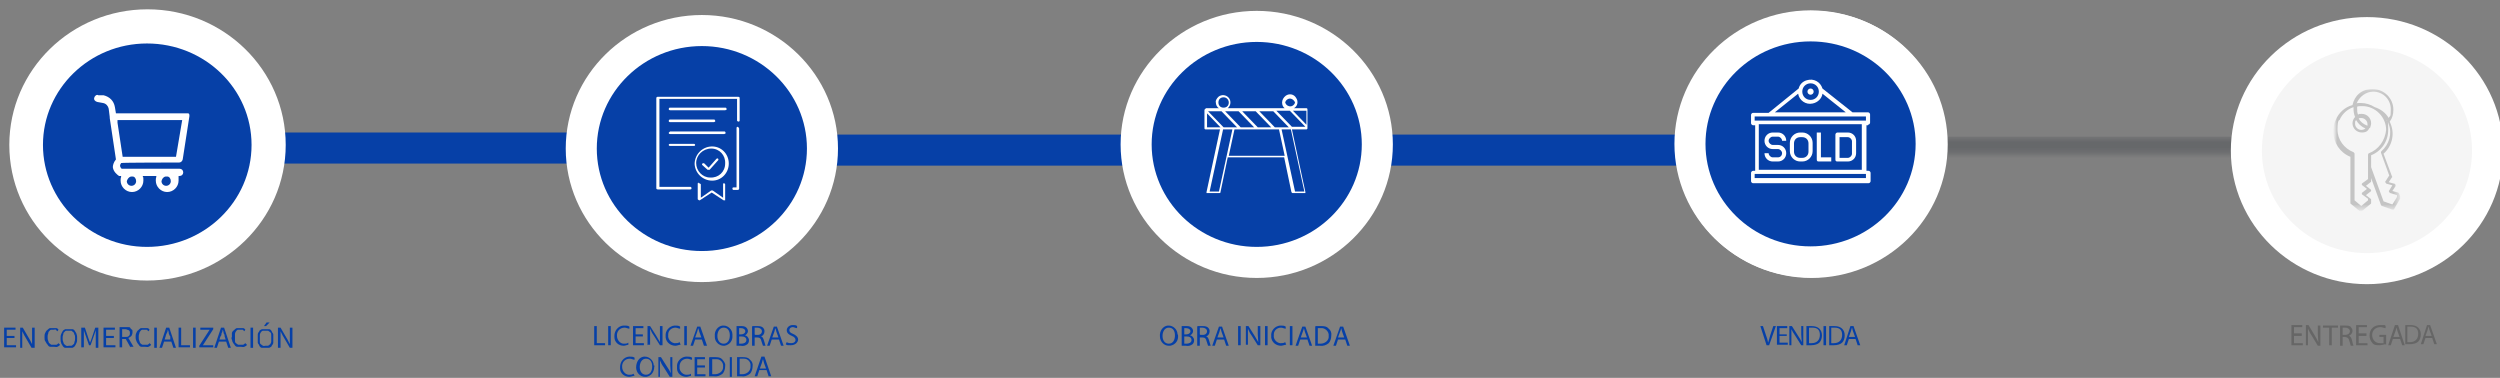 <svg width="483" height="73" viewBox="0 0 483 73" fill="none" xmlns="http://www.w3.org/2000/svg">
<rect x="0" y="0" width="483" height="73" fill="#808080" stroke="none"/>
<g clip-path="url(#clip0_550_2)">
<path d="M135.5 50.9C148.3 50.9 158.8 40.8 158.9 28C158.9 15.1 148.4 4.6 135.5 4.6C122.6 4.6 112.1 15.1 112.1 28C112.1 40.8 122.7 51.1 135.5 50.9Z" fill="#0640A7"/>
<path d="M242.8 50.9C255.6 50.9 266.1 40.8 266.2 28C266.2 15.1 255.7 4.6 242.8 4.6C229.9 4.6 219.4 15.1 219.4 28C219.5 40.8 230 51.1 242.8 50.9Z" fill="#0640A7"/>
<path d="M114.8 63H115.3V66.3H116.9V66.7H114.8V63Z" fill="#0640A7"/>
<path d="M118 63V66.7H117.5V63H118Z" fill="#0640A7"/>
<path d="M121.5 66.6C121.2 66.6 120.8 66.8 120.5 66.8C119.5 66.8 118.7 66.1 118.7 65.1V64.9C118.7 63.9 119.4 63 120.4 62.9H120.7C121 62.9 121.3 62.9 121.6 63.1V63.5C121.3 63.5 121 63.3 120.7 63.3C119.9 63.3 119.3 63.8 119.2 64.6V64.9C119.2 65.6 119.7 66.3 120.4 66.4H120.6C120.9 66.4 121.1 66.4 121.4 66.2V66.6H121.5Z" fill="#0640A7"/>
<path d="M124.2 65H122.8V66.3H124.4V66.7H122.3V63H124.3V63.4H122.8V64.6H124.2V65Z" fill="#0640A7"/>
<path d="M125.1 66.7V63H125.6L126.8 64.9C127 65.3 127.3 65.7 127.5 66.1C127.5 65.6 127.5 65.1 127.5 64.6V63H128V66.7H127.5L126.3 64.8C126 64.4 125.8 64 125.6 63.5V66.6H125.2L125.1 66.7Z" fill="#0640A7"/>
<path d="M131.5 66.6C131.2 66.6 130.8 66.8 130.5 66.8C129.5 66.8 128.7 66.1 128.6 65.2V64.9C128.5 63.9 129.3 63 130.3 62.9H130.5C130.8 62.9 131.1 62.9 131.4 63.1V63.5C131.1 63.5 130.8 63.3 130.5 63.3C129.7 63.3 129.1 63.9 129.1 64.6V64.8C129 65.5 129.6 66.2 130.3 66.3H130.5C130.8 66.3 131 66.3 131.3 66.1L131.5 66.6Z" fill="#0640A7"/>
<path d="M132.7 63V66.7H132.2V63H132.7Z" fill="#0640A7"/>
<path d="M134.3 65.6L133.9 66.8H133.4L134.7 63.1H135.3L136.6 66.8H136L135.6 65.6H134.3ZM135.5 65.2L135.1 64.1C135 63.8 135 63.6 134.9 63.4C134.8 63.6 134.8 63.8 134.7 64.1L134.3 65.2H135.5Z" fill="#0640A7"/>
<path d="M141.5 64.8C141.6 65.8 141 66.6 140 66.8H139.8C138.9 66.8 138.1 66 138.1 65.1V64.9C138 63.9 138.7 63 139.6 62.9H139.8C140.7 62.9 141.5 63.7 141.5 64.6V64.8ZM138.6 64.9C138.6 65.7 139 66.4 139.8 66.4C140.6 66.4 141 65.7 141 64.8C141 63.9 140.6 63.3 139.8 63.3C139 63.3 138.6 64.1 138.6 64.9Z" fill="#0640A7"/>
<path d="M142.3 63C142.6 63 142.9 63 143.2 63C143.5 63 143.9 63 144.2 63.3C144.4 63.5 144.5 63.7 144.5 64C144.5 64.3 144.2 64.7 143.9 64.8C144.3 64.8 144.7 65.3 144.7 65.7C144.7 66.1 144.6 66.3 144.4 66.5C144 66.8 143.6 66.9 143.1 66.8H142.3V63.1V63ZM142.8 64.6H143.2C143.7 64.6 144 64.3 144 64C144 63.7 143.7 63.4 143.2 63.4H142.8V64.6ZM142.8 66.4H143.2C143.7 66.4 144.2 66.2 144.2 65.7C144.2 65.2 143.8 65 143.2 65H142.8V66.4Z" fill="#0640A7"/>
<path d="M145.4 63C145.7 63 146 63 146.3 63C146.6 63 147.1 63 147.4 63.3C147.6 63.5 147.7 63.7 147.7 64C147.7 64.5 147.4 64.9 147 65C147.3 65 147.5 65.4 147.6 65.8C147.7 66.1 147.8 66.5 147.9 66.8H147.4C147.3 66.5 147.2 66.2 147.1 65.9C147 65.4 146.8 65.2 146.3 65.2H145.8V66.8H145.3V63.1L145.4 63ZM145.9 64.7H146.4C146.9 64.7 147.2 64.4 147.2 64C147.2 63.6 146.8 63.3 146.3 63.3C145.8 63.3 146 63.3 145.8 63.3V64.6L145.9 64.7Z" fill="#0640A7"/>
<path d="M149.1 65.6L148.7 66.8H148.2L149.5 63.1H150.1L151.4 66.8H150.9L150.5 65.6H149.1ZM150.4 65.2L150 64.1C149.9 63.8 149.9 63.6 149.8 63.4C149.7 63.6 149.7 63.8 149.6 64.1L149.2 65.2H150.4Z" fill="#0640A7"/>
<path d="M152 66.1C152.3 66.3 152.6 66.3 152.9 66.3C153.4 66.3 153.7 66 153.7 65.7C153.7 65.4 153.5 65.1 153 64.9C152.5 64.7 152 64.4 152 63.8C152 63.2 152.6 62.8 153.1 62.8H153.2C153.5 62.8 153.8 62.8 154 63V63.4C153.7 63.4 153.4 63.2 153.2 63.2C152.7 63.2 152.5 63.5 152.5 63.8C152.5 64.1 152.7 64.3 153.2 64.5C153.7 64.7 154.2 65.1 154.2 65.6C154.2 66.1 153.7 66.7 152.8 66.7C151.9 66.7 152.1 66.7 151.8 66.5L152 66.1Z" fill="#0640A7"/>
<path d="M122.6 72.6C122.3 72.6 121.9 72.8 121.6 72.8C120.6 72.8 119.8 72.1 119.8 71.2V70.9C119.8 69.9 120.5 69 121.5 68.9H121.7C122 68.9 122.3 68.9 122.6 69.1V69.5C122.3 69.5 122 69.3 121.7 69.3C120.9 69.3 120.3 69.8 120.2 70.6V70.9C120.2 71.6 120.7 72.3 121.4 72.4H121.6C121.9 72.4 122.1 72.4 122.4 72.2L122.6 72.6Z" fill="#0640A7"/>
<path d="M126.4 70.8C126.4 71.8 125.9 72.6 124.9 72.8H124.6C123.7 72.8 122.9 72 122.9 71C122.9 69.9 123.5 69 124.4 68.9H124.6C125.5 68.9 126.3 69.7 126.3 70.6C126.5 70.6 126.5 70.8 126.4 70.8ZM123.6 70.9C123.6 71.7 124 72.4 124.8 72.4C125.6 72.4 126 71.7 126 70.8C126 69.9 125.6 69.3 124.8 69.3C124 69.3 123.6 70.1 123.6 70.9Z" fill="#0640A7"/>
<path d="M127.2 72.7V69H127.7L128.9 70.9C129.2 71.3 129.4 71.7 129.6 72.1C129.6 71.6 129.5 71.1 129.5 70.6V69H129.9V72.8H129.4L128.2 70.9C127.9 70.5 127.7 70.1 127.5 69.6V72.8H127.2V72.7Z" fill="#0640A7"/>
<path d="M133.6 72.6C133.3 72.6 132.9 72.8 132.6 72.8C131.6 72.8 130.8 72.1 130.8 71.2V70.9C130.7 69.9 131.5 69 132.5 68.9H132.8C133.1 68.9 133.4 68.9 133.7 69.1V69.5C133.4 69.5 133.1 69.3 132.8 69.3C132 69.3 131.4 69.8 131.3 70.6V70.9C131.2 71.6 131.8 72.3 132.5 72.4H132.7C133 72.4 133.2 72.4 133.5 72.2V72.6H133.6Z" fill="#0640A7"/>
<path d="M136.2 71H134.7V72.3H136.3V72.7H134.2V69H136.2V69.4H134.7V70.6H136.2V71Z" fill="#0640A7"/>
<path d="M137.1 69C137.4 69 137.8 69 138.1 69C138.6 69 139.2 69 139.6 69.5C140 70 140.2 70.3 140.1 70.8C140.1 71.3 139.9 71.9 139.6 72.2C139.1 72.6 138.5 72.8 137.9 72.7H137V69.1L137.1 69ZM137.6 72.3H138.1C138.9 72.3 139.6 71.8 139.7 71.1V70.8C139.8 70.1 139.2 69.4 138.5 69.4H138.2C138 69.4 137.8 69.4 137.6 69.4V72.2V72.3Z" fill="#0640A7"/>
<path d="M141.4 69V72.8H141V69H141.4Z" fill="#0640A7"/>
<path d="M142.4 69C142.7 69 143.1 69 143.4 69C143.9 69 144.5 69 144.9 69.5C145.3 69.8 145.5 70.3 145.4 70.8C145.4 71.3 145.2 71.9 144.9 72.2C144.4 72.6 143.8 72.8 143.3 72.7H142.4V69.1V69ZM142.9 72.3H143.4C144.2 72.3 144.9 71.8 145 71V70.7C145.1 70 144.5 69.3 143.8 69.3H143.5C143.3 69.3 143.1 69.3 142.9 69.3V72.2V72.3Z" fill="#0640A7"/>
<path d="M146.7 71.5L146.3 72.7H145.8L147.1 68.9H147.7L149 72.7H148.5L148.1 71.5H146.7ZM148 71.2L147.6 70.1C147.5 69.8 147.5 69.6 147.4 69.4C147.3 69.6 147.3 69.8 147.2 70.1L146.8 71.2H148Z" fill="#0640A7"/>
<mask id="mask0_550_2" style="mask-type:luminance" maskUnits="userSpaceOnUse" x="-13" y="-3" width="492" height="99">
<path d="M478.8 -2.1H-13V95.4H478.8V-2.1Z" fill="white"/>
</mask>
<g mask="url(#mask0_550_2)">
<mask id="mask1_550_2" style="mask-type:luminance" maskUnits="userSpaceOnUse" x="215" y="61" width="54" height="10">
<path d="M268.9 61.101H215.9V70.001H268.9V61.101Z" fill="white"/>
</mask>
<g mask="url(#mask1_550_2)">
<path d="M227.6 64.8C227.7 65.8 227.1 66.6 226.1 66.8H225.8C224.9 66.8 224.1 66 224.1 65C224 63.9 224.7 63 225.6 62.9H225.8C226.7 62.9 227.5 63.7 227.5 64.6C227.6 64.6 227.6 64.8 227.6 64.8ZM224.6 64.9C224.6 65.7 225 66.4 225.8 66.4C226.6 66.4 227 65.7 227 64.8C227 63.9 226.6 63.3 225.8 63.3C225 63.3 224.6 64.1 224.6 64.9Z" fill="#0640A7"/>
<path d="M228.301 63C228.601 63 228.901 63 229.201 63C229.501 63 229.901 63 230.201 63.3C230.401 63.5 230.501 63.7 230.501 64C230.501 64.3 230.201 64.7 229.901 64.8C230.301 64.8 230.701 65.3 230.701 65.7C230.701 66.1 230.601 66.3 230.401 66.5C230.001 66.8 229.601 66.9 229.101 66.8H228.301V63.1V63ZM228.801 64.6H229.201C229.701 64.6 230.001 64.3 230.001 64C230.001 63.7 229.701 63.4 229.201 63.4H228.801V64.6ZM228.801 66.4H229.201C229.701 66.4 230.201 66.2 230.201 65.7C230.201 65.2 229.801 65 229.201 65H228.801V66.4Z" fill="#0640A7"/>
<path d="M231.401 63C231.701 63 232.001 63 232.301 63C232.601 63 233.101 63 233.401 63.3C233.601 63.5 233.701 63.7 233.701 64C233.701 64.5 233.401 64.9 233.001 65C233.301 65 233.501 65.4 233.601 65.8C233.701 66.1 233.801 66.5 233.901 66.8H233.401C233.301 66.5 233.201 66.2 233.101 65.9C233.001 65.4 232.801 65.2 232.301 65.2H231.801V66.8H231.301V63.1L231.401 63ZM231.901 64.7H232.401C232.901 64.7 233.201 64.4 233.201 64C233.201 63.6 232.801 63.3 232.301 63.3C231.801 63.3 232.001 63.3 231.801 63.3V64.6L231.901 64.7Z" fill="#0640A7"/>
<path d="M235.1 65.601L234.7 66.801H234.2L235.5 63.101H236.1L237.4 66.801H236.9L236.5 65.601H235.1ZM236.4 65.201L236 64.101C235.9 63.801 235.9 63.601 235.8 63.401C235.7 63.601 235.7 63.801 235.6 64.101L235.2 65.201H236.4Z" fill="#0640A7"/>
<path d="M239.7 63V66.7H239.2V63H239.7Z" fill="#0640A7"/>
<path d="M240.7 66.7V63H241.2L242.4 64.9C242.6 65.3 242.9 65.7 243.1 66.1C243.1 65.6 243 65.1 243 64.6V63H243.5V66.7H243L241.8 64.8C241.5 64.4 241.3 64 241.1 63.5V66.6H240.7V66.7Z" fill="#0640A7"/>
<path d="M244.9 63V66.7H244.4V63H244.9Z" fill="#0640A7"/>
<path d="M248.5 66.6C248.2 66.6 247.8 66.8 247.5 66.8C246.5 66.8 245.7 66.1 245.6 65.2V64.9C245.5 63.9 246.3 63 247.3 62.9H247.5C247.8 62.9 248.1 62.9 248.4 63.1V63.5C248.1 63.5 247.8 63.3 247.5 63.3C246.7 63.3 246.1 63.9 246.1 64.6V64.8C246 65.5 246.6 66.2 247.3 66.3H247.5C247.8 66.3 248 66.3 248.3 66.1L248.5 66.6Z" fill="#0640A7"/>
<path d="M249.7 63V66.7H249.2V63H249.7Z" fill="#0640A7"/>
<path d="M251.201 65.601L250.801 66.801H250.301L251.601 63.101H252.201L253.501 66.801H253.001L252.601 65.601H251.201ZM252.501 65.201L252.101 64.101C252.001 63.801 252.001 63.601 251.901 63.401C251.901 63.601 251.801 63.801 251.701 64.101L251.301 65.201H252.501Z" fill="#0640A7"/>
<path d="M254.201 63C254.501 63 254.901 63 255.201 63C255.701 63 256.301 63 256.701 63.5C257.101 63.8 257.301 64.3 257.201 64.9C257.201 65.4 257.001 66 256.701 66.3C256.201 66.7 255.601 66.9 255.001 66.8H254.101V63.1L254.201 63ZM254.601 66.4H255.101C255.901 66.4 256.601 65.9 256.701 65.2V64.9C256.801 64.2 256.201 63.5 255.501 63.4H254.601V66.4Z" fill="#0640A7"/>
<path d="M258.501 65.601L258.101 66.801H257.601L258.901 63.101H259.501L260.801 66.801H260.301L259.901 65.601H258.501ZM259.701 65.201L259.301 64.101C259.201 63.801 259.201 63.601 259.101 63.401C259.101 63.601 259.001 63.901 258.901 64.101L258.501 65.201H259.701Z" fill="#0640A7"/>
</g>
</g>
<path d="M28.4 28.6H139.6" stroke="#0640A7" stroke-width="6"/>
<path d="M138 29H349" stroke="#0640A7" stroke-width="6"/>
<g opacity="0.2">
<mask id="mask2_550_2" style="mask-type:luminance" maskUnits="userSpaceOnUse" x="260" y="26" width="222" height="4">
<path d="M481.7 26.5H260.2V29.7H481.7V26.5Z" fill="white"/>
</mask>
<g mask="url(#mask2_550_2)">
<path d="M349 29L480 29" stroke="#000814" stroke-width="5.2"/>
</g>
</g>
<path d="M135.6 51.5C148.3 51.7 158.8 41.5 159 28.7C158.7 15.7 148.1 5.5 135.2 5.8C122.7 6.1 112.6 16.1 112.4 28.6C112.5 41.5 122.9 51.7 135.6 51.5Z" fill="#0640A7"/>
<path d="M135.6 54.5C121.1 54.5 109.3 42.9 109.3 28.7C109.3 14.5 121.1 2.9 135.6 2.9C150.1 2.9 161.9 14.5 161.9 28.7C161.9 42.9 150.1 54.5 135.6 54.5ZM135.6 8.9C124.4 8.9 115.3 17.8 115.3 28.7C115.3 39.6 124.4 48.5 135.6 48.5C146.8 48.5 155.9 39.6 155.9 28.7C155.9 17.8 146.8 8.9 135.6 8.9Z" fill="white"/>
<path d="M135 35.3C134.9 35.3 134.8 35.3 134.8 35.5V38.5C134.8 38.5 135 38.7 135.1 38.7H135.2L137.5 37.2L139.8 38.7C139.9 38.7 140.1 38.7 140.1 38.7V35.6C140.1 35.6 140 35.4 139.9 35.4C139.8 35.4 139.7 35.4 139.7 35.6V38.2L137.7 36.8C137.6 36.8 137.5 36.8 137.4 36.8L135.4 38.2V35.6C135.3 35.5 135.2 35.4 135 35.4V35.3ZM138.6 30.6C138.533 30.6 138.466 30.634 138.4 30.7L136.9 32.4L136.1 31.6C136 31.5 135.8 31.5 135.7 31.6C135.6 31.7 135.6 31.8 135.7 31.9L136.7 32.8C136.8 32.8 137 32.8 137.1 32.8L138.8 30.9C138.8 30.8 138.8 30.6 138.6 30.6ZM137.4 28.7C139 28.7 140.2 30 140.1 31.6C140.1 33.2 138.8 34.4 137.2 34.3C135.7 34.3 134.5 33 134.5 31.5C134.5 30 135.8 28.7 137.4 28.7ZM137.4 28.3C135.6 28.4 134.2 29.9 134.2 31.7C134.3 33.5 135.8 34.9 137.6 34.9C139.4 34.9 140.8 33.4 140.8 31.6C140.8 29.7 139.3 28.2 137.4 28.3ZM129.4 27.8C129.3 27.8 129.2 27.9 129.2 28C129.2 28.1 129.3 28.2 129.5 28.2H134.1C134.2 28.2 134.3 28.1 134.3 28C134.3 27.9 134.2 27.8 134.1 27.8H129.4ZM129.4 25.5C129.3 25.5 129.2 25.6 129.2 25.7C129.2 25.8 129.3 25.9 129.5 25.9H139.9C140 25.9 140.2 25.8 140.2 25.7C140.2 25.6 140.1 25.4 140 25.4H129.4V25.5ZM142.5 24.5C142.4 24.5 142.3 24.6 142.3 24.7V36.2H141.8C141.7 36.2 141.5 36.2 141.5 36.4C141.5 36.6 141.6 36.7 141.7 36.7H142.5C142.6 36.7 142.7 36.7 142.8 36.5V24.8C142.7 24.6 142.6 24.5 142.5 24.5ZM129.4 23.1C129.3 23.1 129.2 23.2 129.2 23.4C129.2 23.5 129.3 23.6 129.5 23.6H137.9C138 23.6 138.2 23.5 138.2 23.4C138.2 23.3 138.1 23.1 138 23.1H129.4ZM129.4 20.8C129.3 20.8 129.2 20.9 129.2 21.1C129.2 21.2 129.3 21.3 129.5 21.3H140.1C140.2 21.3 140.4 21.2 140.4 21.1C140.4 21 140.3 20.8 140.2 20.8H129.4ZM127 18.7C127 18.7 126.8 18.8 126.8 18.9V36.4C126.8 36.4 126.8 36.6 127.1 36.6H133.3C133.4 36.6 133.6 36.6 133.6 36.4C133.6 36.2 133.5 36.1 133.4 36.1H127.4V19.1H142.4V23.3C142.4 23.4 142.6 23.5 142.7 23.5C142.8 23.5 142.9 23.4 142.9 23.3V18.9C142.9 18.8 142.8 18.7 142.6 18.7H127Z" fill="white"/>
<path d="M242.8 50.7C255.5 50.7 266 40.6 266.1 27.9C265.9 15 255.2 4.8 242.3 5.1C229.8 5.4 219.7 15.4 219.5 27.9C219.6 40.7 230.1 50.9 242.8 50.7Z" fill="#0640A7"/>
<path d="M242.8 53.7C228.3 53.7 216.5 42.1 216.5 27.9C216.5 13.7 228.3 2.1 242.8 2.1C257.3 2.1 269.1 13.7 269.1 27.9C269.1 42.1 257.3 53.7 242.8 53.7ZM242.8 8.1C231.6 8.1 222.5 17 222.5 27.9C222.5 38.8 231.6 47.7 242.8 47.7C254 47.7 263.1 38.8 263.1 27.9C263.1 17 254 8.1 242.8 8.1Z" fill="white"/>
<path d="M233.2 24.6V21.9L235.8 24.6H233.2ZM236.3 25H238.1L235.5 37H233.7L236.3 25ZM237.4 30.1L238.5 25H247.1L248.2 30.1H237.4ZM247.6 25H249.4L252 37H250.2L247.6 25ZM252.4 21.4V24.1L249.8 21.4H252.4ZM242.3 24.6H239.7L236.7 21.5H239.3L242.3 24.6ZM245.6 24.6H243L240 21.5H242.6L245.6 24.6ZM249.2 21.4L252.2 24.5H249.6L246.6 21.4H249.2ZM246.3 24.6L243.3 21.5H246L249 24.6H246.3ZM236.4 24.6L233.4 21.5H236L239 24.6H236.4ZM250.2 19.8C250.1 20.3 249.5 20.7 249 20.5C248.6 20.4 248.4 20.1 248.3 19.8C248.4 19.3 249 18.9 249.5 19.1C249.8 19.2 250.1 19.5 250.2 19.8ZM237.4 19.8C237.4 20.4 237 20.8 236.4 20.8C235.8 20.8 235.4 20.4 235.4 19.8C235.4 19.2 235.8 18.8 236.4 18.8C237 18.8 237.4 19.3 237.4 19.8ZM232.7 21.2V24.8C232.7 24.9 232.8 25 232.9 25H235.7L233.1 37.1V37.3C233.1 37.3 233.2 37.3 233.3 37.3H235.6C235.7 37.3 235.8 37.3 235.8 37.1L237.2 30.4H248.1L249.5 37.1C249.5 37.1 249.6 37.3 249.7 37.3H252C252.067 37.3 252.134 37.3 252.2 37.3V37.1L249.6 25H252.4C252.5 25 252.6 24.9 252.6 24.8V21.1C252.6 21 252.5 20.9 252.4 20.9H250C250.7 20.5 250.9 19.6 250.4 18.9C250 18.2 249.1 18 248.4 18.5C248 18.8 247.7 19.3 247.7 19.8C247.7 20.3 247.9 20.7 248.2 20.9H237.2C237.8 20.4 237.9 19.5 237.4 18.9C236.9 18.3 236 18.2 235.4 18.7C235.1 19 234.8 19.4 234.9 19.8C234.9 20.2 235.1 20.7 235.5 20.9H233C232.9 21 232.8 21.1 232.7 21.2Z" fill="white"/>
<path d="M28.4 50.9C41.2 51.1 51.7 40.8 51.8 28C51.8 15.1 41.3 4.6 28.4 4.6C15.5 4.6 5 15.1 5 28C5.2 40.8 15.6 51.1 28.4 50.9Z" fill="#0640A7"/>
<path d="M28.4 54.2C13.7 54.2 1.8 42.5 1.8 28C1.8 13.5 13.8 1.8 28.5 1.8C43.2 1.8 55.2 13.5 55.2 28C55.2 42.5 43.1 54.2 28.4 54.2ZM28.4 8.4C17.3 8.4 8.3 17.2 8.3 28C8.3 38.8 17.3 47.7 28.4 47.7C39.5 47.7 48.6 38.9 48.6 28C48.6 17.1 39.5 8.4 28.4 8.4Z" fill="white"/>
<path d="M0.8 63.3H3V63.7H1.3V64.9H2.8V65.3H1.3V66.7H3.1V67.1H0.8V63.3Z" fill="#0640A7"/>
<path d="M3.899 63.3H4.399L5.799 65.7L6.199 66.5V63.3H6.699V67.2H6.099L4.699 64.8L4.299 64V67.2H3.899V63.3Z" fill="#0640A7"/>
<path d="M8.6 65.199C8.6 64.899 8.6 64.599 8.7 64.399C8.8 64.199 8.9 63.899 9.1 63.799C9.3 63.599 9.4 63.499 9.6 63.399C9.8 63.399 10 63.399 10.3 63.399C10.6 63.399 10.7 63.399 10.9 63.399C11.1 63.399 11.2 63.599 11.3 63.699L11.1 63.999C11 63.999 10.9 63.799 10.8 63.699C10.7 63.599 10.5 63.699 10.4 63.699C10.2 63.699 10 63.699 9.9 63.699C9.7 63.699 9.6 63.899 9.5 63.999C9.4 63.999 9.3 64.299 9.3 64.499C9.2 64.699 9.2 64.899 9.2 65.099C9.2 65.299 9.2 65.599 9.3 65.799C9.4 65.999 9.4 66.199 9.5 66.299C9.6 66.299 9.7 66.499 9.9 66.599C10 66.599 10.2 66.599 10.4 66.599C10.6 66.599 10.7 66.599 10.9 66.599C11 66.599 11.2 66.399 11.3 66.299L11.6 66.599C11.5 66.799 11.3 66.899 11.1 66.999C10.9 67.099 10.7 66.999 10.4 66.999C10.1 66.999 9.9 66.999 9.7 66.999C9.5 66.999 9.3 66.799 9.2 66.599C9 66.399 8.9 66.199 8.8 65.999C8.6 65.799 8.6 65.499 8.6 65.199Z" fill="#0640A7"/>
<path d="M13.3 67.2C13.1 67.2 12.8 67.2 12.6 67.2C12.4 67.2 12.2 67 12.1 66.8C12 66.6 11.8 66.4 11.8 66.2C11.7 66 11.7 65.7 11.7 65.4C11.7 65.1 11.7 64.8 11.8 64.6C11.9 64.4 12 64.1 12.1 64C12.2 63.8 12.4 63.7 12.6 63.6C12.8 63.6 13 63.6 13.3 63.6C13.6 63.6 13.8 63.6 14 63.6C14.2 63.6 14.4 63.8 14.5 64C14.6 64.2 14.8 64.4 14.8 64.6C14.9 64.8 14.9 65.1 14.9 65.4C14.9 65.7 14.9 66 14.8 66.2C14.7 66.4 14.6 66.7 14.5 66.8C14.4 67 14.2 67.1 14 67.2C13.8 67.2 13.6 67.2 13.3 67.2ZM13.3 66.8C13.5 66.8 13.6 66.8 13.8 66.8C13.9 66.8 14.1 66.6 14.2 66.5C14.3 66.5 14.4 66.2 14.4 66C14.5 65.8 14.5 65.6 14.5 65.3C14.5 65 14.5 64.8 14.4 64.7C14.3 64.5 14.3 64.3 14.2 64.2C14.1 64.2 14 64 13.8 63.9C13.7 63.9 13.5 63.9 13.3 63.9C13.1 63.9 13 63.9 12.8 63.9C12.6 63.9 12.5 64.1 12.4 64.2C12.3 64.2 12.2 64.5 12.2 64.7C12.1 64.9 12.1 65.1 12.1 65.3C12.1 65.5 12.1 65.8 12.2 66C12.3 66.2 12.3 66.4 12.4 66.5C12.5 66.5 12.6 66.7 12.8 66.8C13 66.9 13.2 66.8 13.3 66.8Z" fill="#0640A7"/>
<path d="M15.8 63.3H16.4L17.1 65.4L17.4 66.2L17.7 65.4L18.4 63.3H19V67.2H18.5V63.8L18.2 64.7L17.5 66.7H17.2L16.5 64.7L16.2 63.8V67.1H15.7V63.3H15.8Z" fill="#0640A7"/>
<path d="M20 63.3H22.2V63.7H20.5V64.9H22V65.3H20.5V66.7H22.3V67.1H20V63.3Z" fill="#0640A7"/>
<path d="M25.2 67.1L24.3 65.5H23.6V67.1H23.1V63.2H24.3C24.5 63.2 24.7 63.2 24.8 63.2C25 63.2 25.1 63.2 25.2 63.4C25.3 63.6 25.4 63.6 25.5 63.7C25.6 63.7 25.6 64 25.6 64.2C25.6 64.5 25.5 64.7 25.4 64.9C25.2 65.1 25 65.2 24.8 65.3L25.8 67H25.2V67.1ZM23.6 65.1H24.2C24.5 65.1 24.7 65.1 24.9 64.9C25.1 64.7 25.1 64.6 25.1 64.3C25.1 64 25 63.9 24.9 63.8C24.7 63.8 24.5 63.6 24.2 63.6H23.6V65.1Z" fill="#0640A7"/>
<path d="M26.2 65.199C26.2 64.899 26.2 64.599 26.3 64.399C26.4 64.199 26.5 63.899 26.7 63.799C26.9 63.599 27 63.499 27.2 63.399C27.4 63.399 27.6 63.399 27.9 63.399C28.2 63.399 28.3 63.399 28.5 63.399C28.7 63.399 28.8 63.599 28.9 63.699L28.7 63.999C28.6 63.999 28.5 63.799 28.4 63.699C28.3 63.699 28.1 63.699 28 63.699C27.8 63.699 27.6 63.699 27.5 63.699C27.3 63.699 27.2 63.899 27.1 63.999C27 64.099 26.9 64.299 26.9 64.499C26.8 64.699 26.8 64.899 26.8 65.099C26.8 65.299 26.8 65.599 26.9 65.799C27 65.999 27 66.199 27.1 66.299C27.2 66.399 27.3 66.499 27.5 66.599C27.6 66.599 27.8 66.599 28 66.599C28.2 66.599 28.3 66.599 28.5 66.599C28.6 66.599 28.8 66.399 28.9 66.299L29.2 66.599C29.1 66.799 28.9 66.899 28.7 66.999C28.5 67.099 28.3 66.999 28 66.999C27.7 66.999 27.5 66.999 27.3 66.999C27.1 66.999 26.9 66.799 26.8 66.599C26.6 66.399 26.5 66.199 26.4 65.999C26.3 65.799 26.2 65.499 26.2 65.199Z" fill="#0640A7"/>
<path d="M29.8 63.3H30.3V67.2H29.8V63.3Z" fill="#0640A7"/>
<path d="M33.1 66H31.7L31.3 67.2H30.8L32.1 63.3H32.7L34 67.2H33.5L33.1 66ZM32.9 65.6V65C32.7 64.8 32.7 64.6 32.6 64.4C32.6 64.2 32.6 64 32.4 63.7C32.4 63.9 32.4 64.1 32.2 64.4C32.2 64.4 32 64.8 32 65L31.8 65.6H32.9Z" fill="#0640A7"/>
<path d="M34.5 63.3H35V66.7H36.7V67.1H34.5V63.3Z" fill="#0640A7"/>
<path d="M37.3 63.3H37.8V67.2H37.3V63.3Z" fill="#0640A7"/>
<path d="M38.5 66.8L40.5 63.7H38.7V63.3H41.2V63.6L39.2 66.7H41.2V67.1H38.5V66.8Z" fill="#0640A7"/>
<path d="M43.699 66H42.299L41.899 67.2H41.399L42.699 63.3H43.299L44.599 67.2H44.099L43.699 66ZM43.599 65.6L43.399 65C43.399 64.8 43.399 64.6 43.199 64.4C43.199 64.2 43.199 64 42.999 63.7C42.999 63.9 42.999 64.1 42.799 64.4C42.799 64.6 42.799 64.8 42.599 65L42.399 65.6H43.599Z" fill="#0640A7"/>
<path d="M44.8 65.199C44.8 64.899 44.8 64.599 44.8 64.399C44.8 64.199 45 63.899 45.2 63.799C45.4 63.599 45.5 63.499 45.7 63.399C45.9 63.399 46.1 63.399 46.4 63.399C46.7 63.399 46.8 63.399 47 63.399C47.2 63.399 47.3 63.599 47.4 63.699L47.2 63.999L46.9 63.699C46.9 63.699 46.6 63.699 46.5 63.699C46.3 63.699 46.1 63.699 46 63.699C45.8 63.699 45.7 63.899 45.6 63.999C45.6 63.999 45.4 64.299 45.4 64.499C45.4 64.699 45.4 64.899 45.4 65.099C45.4 65.299 45.4 65.599 45.4 65.799C45.4 65.999 45.4 66.199 45.6 66.299C45.6 66.299 45.8 66.499 46 66.599C46 66.599 46.3 66.599 46.5 66.599C46.7 66.599 46.8 66.599 47 66.599C47 66.599 47.3 66.399 47.4 66.299L47.7 66.599C47.7 66.799 47.4 66.899 47.2 66.999C47 67.099 46.8 66.999 46.5 66.999C46.2 66.999 46 66.999 45.8 66.999C45.6 66.999 45.4 66.799 45.3 66.599C45.1 66.399 45 66.199 44.9 65.999C44.9 65.799 44.7 65.499 44.7 65.199H44.8Z" fill="#0640A7"/>
<path d="M48.399 63.3H48.899V67.2H48.399V63.3Z" fill="#0640A7"/>
<path d="M51.3 67.2C51.1 67.2 50.8 67.2 50.6 67.2C50.4 67.2 50.2 67 50.1 66.8C50.1 66.6 49.8 66.4 49.8 66.2C49.8 66 49.8 65.7 49.8 65.4C49.8 65.1 49.8 64.8 49.8 64.6C49.8 64.4 50 64.1 50.1 64C50.1 63.8 50.4 63.7 50.6 63.6C50.8 63.6 51 63.6 51.3 63.6C51.6 63.6 51.8 63.6 52 63.6C52.2 63.6 52.4 63.8 52.5 64C52.5 64.2 52.8 64.4 52.8 64.6C52.8 64.8 52.8 65.1 52.8 65.4C52.8 65.7 52.8 66 52.8 66.2C52.8 66.4 52.6 66.7 52.5 66.8C52.5 67 52.2 67.1 52 67.2C51.8 67.2 51.5 67.2 51.3 67.2ZM51.3 66.8C51.5 66.8 51.6 66.8 51.8 66.8C51.8 66.8 52.1 66.6 52.2 66.5C52.2 66.5 52.4 66.2 52.4 66C52.4 65.8 52.4 65.6 52.4 65.3C52.4 65 52.4 64.8 52.4 64.7C52.4 64.5 52.4 64.3 52.2 64.2C52.2 64.2 52 64 51.8 63.9C51.8 63.9 51.5 63.9 51.3 63.9C51.1 63.9 51 63.9 50.8 63.9C50.6 63.9 50.5 64.1 50.4 64.2C50.4 64.2 50.2 64.5 50.2 64.7C50.2 64.9 50.2 65.1 50.2 65.3C50.2 65.5 50.2 65.8 50.2 66C50.2 66.2 50.2 66.4 50.4 66.5C50.4 66.5 50.6 66.7 50.8 66.8C51 66.9 51.1 66.8 51.3 66.8ZM51.4 63H51L51.5 62.3H52.1L51.4 63Z" fill="#0640A7"/>
<path d="M53.7 63.3H54.2L55.6 65.7L56 66.5V63.3H56.5V67.2H56L54.6 64.8L54.2 64V67.2H53.7V63.3Z" fill="#0640A7"/>
<path d="M456.9 52.1C469.7 52.1 480.2 42 480.3 29.2C480.3 16.3 469.8 5.8 456.9 5.8C444 5.8 433.5 16.3 433.5 29.2C433.6 42 444.1 52.3 456.9 52.1C456.833 52.1 456.833 52.1 456.9 52.1Z" fill="#0640A7"/>
<path d="M457.3 51.7C470 51.7 480.5 41.6 480.6 28.9C480.3 16 469.7 5.8 456.8 6.1C444.3 6.4 434.2 16.4 434 28.9C434.1 41.7 444.5 51.9 457.3 51.7Z" fill="#F5F5F5"/>
<path d="M457.3 51.9C470.168 51.9 480.6 41.692 480.6 29.1C480.6 16.508 470.168 6.3 457.3 6.3C444.432 6.3 434 16.508 434 29.1C434 41.692 444.432 51.9 457.3 51.9Z" stroke="white" stroke-width="6"/>
<mask id="mask3_550_2" style="mask-type:luminance" maskUnits="userSpaceOnUse" x="450" y="17" width="14" height="24">
<path d="M463.7 17.1H450.9V40.7H463.7V17.1Z" fill="white"/>
</mask>
<g mask="url(#mask3_550_2)">
<mask id="mask4_550_2" style="mask-type:luminance" maskUnits="userSpaceOnUse" x="450" y="17" width="14" height="24">
<path d="M463.7 17.1H450.9V40.7H463.7V17.1Z" fill="white"/>
</mask>
<g mask="url(#mask4_550_2)">
<g opacity="0.2">
<mask id="mask5_550_2" style="mask-type:luminance" maskUnits="userSpaceOnUse" x="449" y="15" width="17" height="26">
<path d="M465.5 15.699H449V40.899H465.5V15.699Z" fill="white"/>
</mask>
<g mask="url(#mask5_550_2)">
<path d="M462.2 39.499L460.5 38.899L458.1 32.299V29.999C460.1 29.199 461.4 27.299 461.4 25.099C461.4 22.899 461.3 23.699 461 23.099C461.2 23.299 461.4 23.599 461.5 23.999C462.2 25.799 461.6 27.899 460.1 29.199C460 29.299 460 29.399 460 29.499L461.6 33.899L460.9 34.999C460.8 34.999 460.8 35.199 460.9 35.299C461 35.399 461 35.499 461.1 35.499L462.2 35.799L461.6 36.799C461.5 36.799 461.5 36.999 461.6 37.099C461.6 37.099 461.7 37.299 461.8 37.299L463.1 37.699V37.999C463.2 37.999 462.2 39.499 462.2 39.499ZM457.7 29.599C457.6 29.599 457.5 29.799 457.5 29.899V34.599L456.4 35.399C456.333 35.399 456.3 35.466 456.3 35.599C456.3 35.599 456.3 35.799 456.4 35.799L457.3 36.499L456.4 37.199C456.333 37.199 456.3 37.266 456.3 37.399C456.3 37.399 456.3 37.599 456.4 37.599L457.5 38.399V38.699L456.2 39.799L454.9 38.699V29.699C454.9 29.599 454.8 29.499 454.7 29.399C452.9 28.699 451.6 26.999 451.6 24.999C451.6 22.999 452 23.199 452 23.199C452.5 21.999 453.5 21.099 454.7 20.699V20.999C454.7 21.599 454.8 22.099 455 22.599C454.7 22.899 454.5 23.399 454.5 23.799C454.5 24.799 455.3 25.599 456.3 25.599C457.3 25.599 457.5 25.199 457.8 24.699H457.9C458 24.399 458.1 24.099 458.1 23.799C458.1 22.799 457.3 21.999 456.3 21.999C455.3 21.999 455.8 22.099 455.6 22.199C455.4 21.799 455.4 21.399 455.4 20.999V20.599C455.7 20.499 456 20.499 456.4 20.499C458.9 20.499 461 22.599 461 25.099C460.8 27.199 459.5 28.899 457.7 29.599ZM455.7 22.899C455.8 22.799 456 22.799 456.2 22.799C456.8 22.799 457.4 23.299 457.4 23.999V24.299C456.6 23.999 456 23.499 455.7 22.899ZM457 24.799C456.8 24.999 456.5 25.099 456.2 25.099C455.6 25.099 455 24.599 455 23.899C455 23.199 455.1 23.399 455.2 23.199C455.6 23.899 456.2 24.499 457 24.799ZM458.5 17.699C460.4 17.699 461.9 19.199 461.9 21.099C461.9 22.999 461.7 22.199 461.5 22.799C460.9 21.799 460 21.099 458.8 20.699C458 20.199 457.1 19.899 456.1 19.899C455.1 19.899 455.6 19.899 455.3 19.999C455.8 18.699 457.1 17.699 458.5 17.699ZM463.7 37.899L463.5 37.399C463.5 37.399 463.4 37.199 463.3 37.199L462.2 36.899L462.8 35.999C462.9 35.999 462.8 35.799 462.8 35.699C462.8 35.599 462.7 35.499 462.6 35.499L461.5 35.199L462.1 34.299C462.2 34.299 462.2 34.099 462.1 33.999L460.5 29.699C462.1 28.299 462.7 25.999 461.9 23.999C461.8 23.799 461.8 23.699 461.7 23.499C462.2 22.799 462.4 22.099 462.4 21.199C462.4 18.999 460.6 17.199 458.4 17.199C456.2 17.199 454.9 18.499 454.5 20.299C453 20.699 451.8 21.799 451.2 23.299C450.8 24.099 450.8 25.299 450.8 25.399C450.8 27.599 452.1 29.499 454.1 30.299V39.199C454.1 39.199 454.1 39.399 454.2 39.399L455.9 40.799C456 40.799 456 40.799 456.1 40.799C456.2 40.799 456.2 40.799 456.3 40.799L458 39.399C458.067 39.399 458.1 39.333 458.1 39.199V38.599C458.1 38.599 458.1 38.399 458 38.399L457.1 37.699L458 36.999C458.067 36.999 458.1 36.933 458.1 36.799C458.1 36.799 458.1 36.599 458 36.599L457.1 35.899L458 35.199C458.067 35.199 458.1 35.133 458.1 34.999V34.399L460 39.599C460 39.599 460.1 39.799 460.2 39.799L462.2 40.499H462.3C462.4 40.499 462.5 40.499 462.6 40.299L463.7 38.399V37.899Z" fill="black"/>
</g>
</g>
</g>
</g>
<path opacity="0.2" d="M447.2 64.8C447.5 65.3 447.7 65.7 447.9 66.1C447.9 65.6 447.8 65.1 447.8 64.5V62.899H448.3V66.8H447.8L446.601 64.8C446.301 64.4 446.1 63.9 445.9 63.5V66.7H445.5V62.8H446L447.2 64.8ZM453.101 62.899C453.5 62.899 454 62.9 454.2 63.199C454.4 63.499 454.501 63.599 454.501 63.899C454.501 64.399 454.201 64.699 453.801 64.899C454.101 64.9 454.3 65.299 454.4 65.699C454.5 66.199 454.6 66.6 454.7 66.8H454.2C454.101 66.799 454.1 66.399 453.9 65.899C453.8 65.4 453.601 65.2 453.101 65.1H452.601V66.8H452.101V62.899H453.101ZM444.8 63.2H443.2V64.399H444.7V64.899H443.2V66.3H444.9V66.7H442.7V62.8H444.8V63.2ZM457.3 63.2H455.7V64.399H457.2V64.899H455.7V66.3H457.4V66.7H455.2V62.8H457.3V63.2ZM459.899 62.8C461.199 62.8 460.7 62.8 460.899 63V63.399C460.6 63.399 460.299 63.2 459.899 63.2C459 63.2 458.3 63.8 458.3 64.7C458.3 65.6 458.9 66.3 459.8 66.3H460.5V65.1H459.7V64.7H461V66.6H460.899V66.5C460.699 66.5 460.2 66.7 459.7 66.7C459.2 66.7 458.6 66.7 458.3 66.2C458 65.9 457.8 65.4 457.8 64.8C457.8 63.6 458.6 62.8 459.899 62.8ZM464.601 66.7H464.101L463.7 65.5H462.3L461.9 66.7H461.4L462.7 62.8H463.3L464.601 66.7ZM451.7 63.3H450.5V66.699H450V63.3H448.8V62.899H451.7V63.3ZM465.7 62.8C466.4 62.8 466.9 63 467.2 63.3C467.5 63.6 467.7 64 467.7 64.6C467.7 65.2 467.5 65.7 467.2 66C466.9 66.3 466.3 66.5 465.601 66.5H464.7V62.8H465.7ZM470.8 66.5H470.3L469.9 65.3H468.601L468.2 66.5H467.7L468.9 62.8H469.5L470.8 66.5ZM465.101 66.1H465.601C466.6 66.1 467.2 65.5 467.2 64.5C467.2 63.5 466.7 63.1 465.7 63.1H465.101V66.1ZM463 63.3C462.9 63.5 462.9 63.8 462.8 64L462.4 65.1H463.601L463.2 64C463.1 63.7 463.1 63.5 463 63.3ZM469.2 63.1C469.1 63.3 469.1 63.5 469 63.8L468.601 64.899H469.8L469.4 63.8C469.3 63.6 469.3 63.3 469.2 63.1ZM452.601 64.699H453.101C453.601 64.699 454.001 64.399 454.001 63.999C454.001 63.599 453.6 63.3 453.101 63.3H452.601V64.699Z" fill="black"/>
<path d="M35.9 21.9H22.4L22.2 20.7C22 19.5 21.2 18.7 20 18.4H19C18.7 18.2 18.3 18.5 18.2 18.9C18.1 19.3 18.4 19.6 18.8 19.7L19.9 19.9C20.5 20 20.9 20.5 21 21L21.2 22.6V22.8L22.4 30.8C21.9 31.4 21.8 32 21.8 32.3C21.9 33.2 22.7 33.8 23 34C23.1 34 23.1 34 23.2 34H23.4V34.2C23.3 34.4 23.3 34.7 23.3 34.9C23.3 36.1 24.3 37.1 25.5 37.1C26.7 37.1 27.7 36.1 27.7 34.9C27.7 33.7 27.7 34.5 27.6 34.2V34H30.2V34.2C30.1 34.4 30.1 34.7 30.1 34.9C30.1 36.1 31.1 37.1 32.3 37.1C33.5 37.1 34.5 36.1 34.5 34.9C34.5 33.7 34.5 34.4 34.5 34.2V34H34.7C35.1 34 35.4 33.7 35.4 33.3C35.4 32.9 35.1 32.6 34.7 32.6H23.6C23.6 32.6 23.6 32.6 23.5 32.6C23.3 32.4 23.2 32.2 23.2 32C23.2 31.8 23.3 31.7 23.4 31.5C23.4 31.4 34.6 31.4 34.6 31.4C34.9 31.4 35.2 31.2 35.3 30.8L36.6 22.4C36.6 22.2 36.6 22 36.4 21.9C36.4 21.9 36.1 21.9 36 21.9H35.9ZM32 34.1H32.3C32.7 34.1 33 34.5 33 35C33 35.5 32.6 35.9 32.1 35.9C31.6 35.9 31.2 35.5 31.2 35C31.3 34.6 31.5 34.2 32 34.1ZM25.3 34.1H25.6C26 34.1 26.3 34.5 26.3 35C26.3 35.5 25.9 35.9 25.4 35.9C24.9 35.9 24.5 35.5 24.5 35C24.6 34.6 24.9 34.2 25.3 34.1ZM34 30.3H23.7C23.7 30.2 22.7 23.7 22.7 23.7V23.2H35.2L34 30.3Z" fill="white"/>
<path d="M350 50.7C362.868 50.7 373.3 40.492 373.3 27.9C373.3 15.307 362.868 5.1 350 5.1C337.132 5.1 326.7 15.307 326.7 27.9C326.7 40.492 337.132 50.7 350 50.7Z" stroke="white" stroke-width="6"/>
<path d="M349.8 50.8C362.6 50.8 373.1 40.7 373.2 27.9C373.2 15 362.7 4.5 349.8 4.5C336.9 4.5 326.4 15 326.4 27.9C326.5 40.7 337 51 349.8 50.8Z" fill="#0640A7"/>
<path d="M327.4 28.5H356.2" stroke="#0640A7" stroke-width="6"/>
<path d="M349.8 50.6C362.5 50.6 373 40.5 373.1 27.8C372.9 14.9 362.2 4.7 349.3 5C336.8 5.3 326.7 15.3 326.5 27.8C326.6 40.6 337.1 50.8 349.8 50.6Z" fill="#0640A7"/>
<path d="M349.8 53.6C335.3 53.6 323.5 42 323.5 27.8C323.5 13.6 335.3 2 349.8 2C364.3 2 376.1 13.6 376.1 27.8C376.1 42 364.3 53.6 349.8 53.6ZM349.8 8C338.6 8 329.5 16.9 329.5 27.8C329.5 38.7 338.6 47.6 349.8 47.6C361 47.6 370.1 38.7 370.1 27.8C370.1 16.9 361 8 349.8 8Z" fill="white"/>
<path d="M343.5 30.4H342.5C342.1 30.4 341.7 30 341.7 29.6H340.9C340.9 30.5 341.6 31.2 342.5 31.2H343.5C344.4 31.2 345.1 30.5 345.1 29.6C345.1 28.7 344.4 28 343.5 28H342.5C342.1 28 341.7 27.6 341.7 27.2C341.7 26.8 342.1 26.4 342.5 26.4H343.5C343.9 26.4 344.3 26.8 344.3 27.2H345.1C345.1 26.3 344.4 25.6 343.5 25.6H342.5C341.6 25.6 340.9 26.3 340.9 27.2C340.9 28.1 341.6 28.8 342.5 28.8H343.5C343.9 28.8 344.3 29.2 344.3 29.6C344.3 30 344 30.4 343.5 30.4Z" fill="white"/>
<path d="M347.8 31.2H348.2C349.3 31.2 350.2 30.3 350.2 29.2V27.6C350.2 26.5 349.3 25.6 348.2 25.6H347.8C346.7 25.6 345.8 26.5 345.8 27.6V29.2C345.8 30.3 346.7 31.2 347.8 31.2ZM346.6 27.7C346.6 27 347.1 26.5 347.8 26.5H348.2C348.9 26.5 349.4 27 349.4 27.7V29.3C349.4 30 348.9 30.5 348.2 30.5H347.8C347.1 30.5 346.6 30 346.6 29.3V27.7Z" fill="white"/>
<path d="M351.4 31.2H353.8V30.4H351.8V25.6H351V30.8C351 31.1 351.1 31.2 351.4 31.2Z" fill="white"/>
<path d="M355 31.2H357C357.9 31.2 358.6 30.5 358.6 29.6V27.2C358.6 26.3 357.9 25.6 357 25.6H355C354.8 25.6 354.6 25.8 354.6 26V30.8C354.6 31.1 354.7 31.2 355 31.2ZM355.4 26.5H357C357.4 26.5 357.8 26.9 357.8 27.3V29.7C357.8 30.1 357.4 30.5 357 30.5H355.4V26.5Z" fill="white"/>
<path d="M349.8 18.3C350.132 18.3 350.4 18.031 350.4 17.7C350.4 17.368 350.132 17.1 349.8 17.1C349.469 17.1 349.2 17.368 349.2 17.7C349.2 18.031 349.469 18.3 349.8 18.3Z" fill="white"/>
<path d="M360.9 24.1C361.1 24.1 361.3 23.9 361.3 23.7V22.1C361.3 21.9 361.1 21.7 360.9 21.7H357.9L352.1 17.1C351.7 15.8 350.4 15.1 349.1 15.5C348.3 15.7 347.7 16.3 347.5 17.1L341.7 21.8H338.7C338.5 21.8 338.3 22 338.3 22.2V23.8C338.3 24 338.5 24.2 338.7 24.2H339.1V33H338.7C338.5 33 338.3 33.2 338.3 33.4V35C338.3 35.2 338.5 35.4 338.7 35.4H361C361.2 35.4 361.4 35.2 361.4 35V33.4C361.4 33.2 361.2 33 361 33H360.6V24.2H360.9V24.1ZM349.8 16.1C350.7 16.1 351.4 16.8 351.4 17.7C351.4 18.6 350.7 19.3 349.8 19.3C348.9 19.3 348.2 18.6 348.2 17.7C348.2 16.8 348.9 16.1 349.8 16.1ZM347.4 18.1C347.6 19.4 348.9 20.3 350.2 20C351.2 19.8 352 19 352.1 18.1L356.6 21.7H342.9L347.4 18.1ZM339 22.5H360.5V23.3H339V22.5ZM360.5 34.4H339V33.6H360.5V34.4ZM359.7 32.8H339.8V24H359.7V32.8Z" fill="white"/>
<path d="M341.3 66.7L340.1 63H340.6L341.2 64.8C341.4 65.3 341.5 65.7 341.6 66.2C341.7 65.8 341.9 65.3 342 64.8L342.6 63H343.1L341.8 66.7H341.3Z" fill="#0640A7"/>
<path d="M345.2 64.9H343.8V66.2H345.4V66.6H343.3V63H345.3V63.4H343.8V64.6H345.2V64.9Z" fill="#0640A7"/>
<path d="M345.699 66.7V63H346.199L347.399 64.9C347.699 65.3 347.899 65.7 348.099 66.1C348.099 65.6 347.999 65.2 347.999 64.6V63H348.399V66.7H347.999L346.799 64.8C346.499 64.4 346.299 64 346.099 63.6V66.7H345.699Z" fill="#0640A7"/>
<path d="M349 63C349.3 63 349.6 63 350 63C350.7 63 351.2 63.2 351.5 63.5C351.8 63.8 352 64.2 352 64.8C352 65.4 351.8 65.9 351.5 66.2C351.2 66.5 350.6 66.7 349.9 66.7H349V63.1V63ZM349.5 66.3H350C351 66.3 351.6 65.7 351.6 64.7C351.6 63.7 351.1 63.3 350.1 63.3H349.5V66.3Z" fill="#0640A7"/>
<path d="M352.8 63V66.7H352.3V63H352.8Z" fill="#0640A7"/>
<path d="M353.4 63C353.7 63 354 63 354.4 63C355.1 63 355.6 63.2 355.9 63.5C356.2 63.8 356.4 64.2 356.4 64.8C356.4 65.4 356.2 65.9 355.9 66.2C355.6 66.5 355 66.7 354.3 66.7H353.4V63.1V63ZM353.8 66.3H354.3C355.3 66.3 355.9 65.7 355.9 64.7C355.9 63.7 355.4 63.3 354.4 63.3H353.8V66.3Z" fill="#0640A7"/>
<path d="M357.2 65.5L356.8 66.7H356.3L357.5 63H358.1L359.4 66.7H358.9L358.5 65.5H357.2ZM358.4 65.1L358 64C357.9 63.8 357.9 63.5 357.8 63.3C357.7 63.5 357.7 63.7 357.6 64L357.2 65.1H358.4Z" fill="#0640A7"/>
</g>
<defs>
<clipPath id="clip0_550_2">
<rect width="483" height="73" fill="white"/>
</clipPath>
</defs>
</svg>
